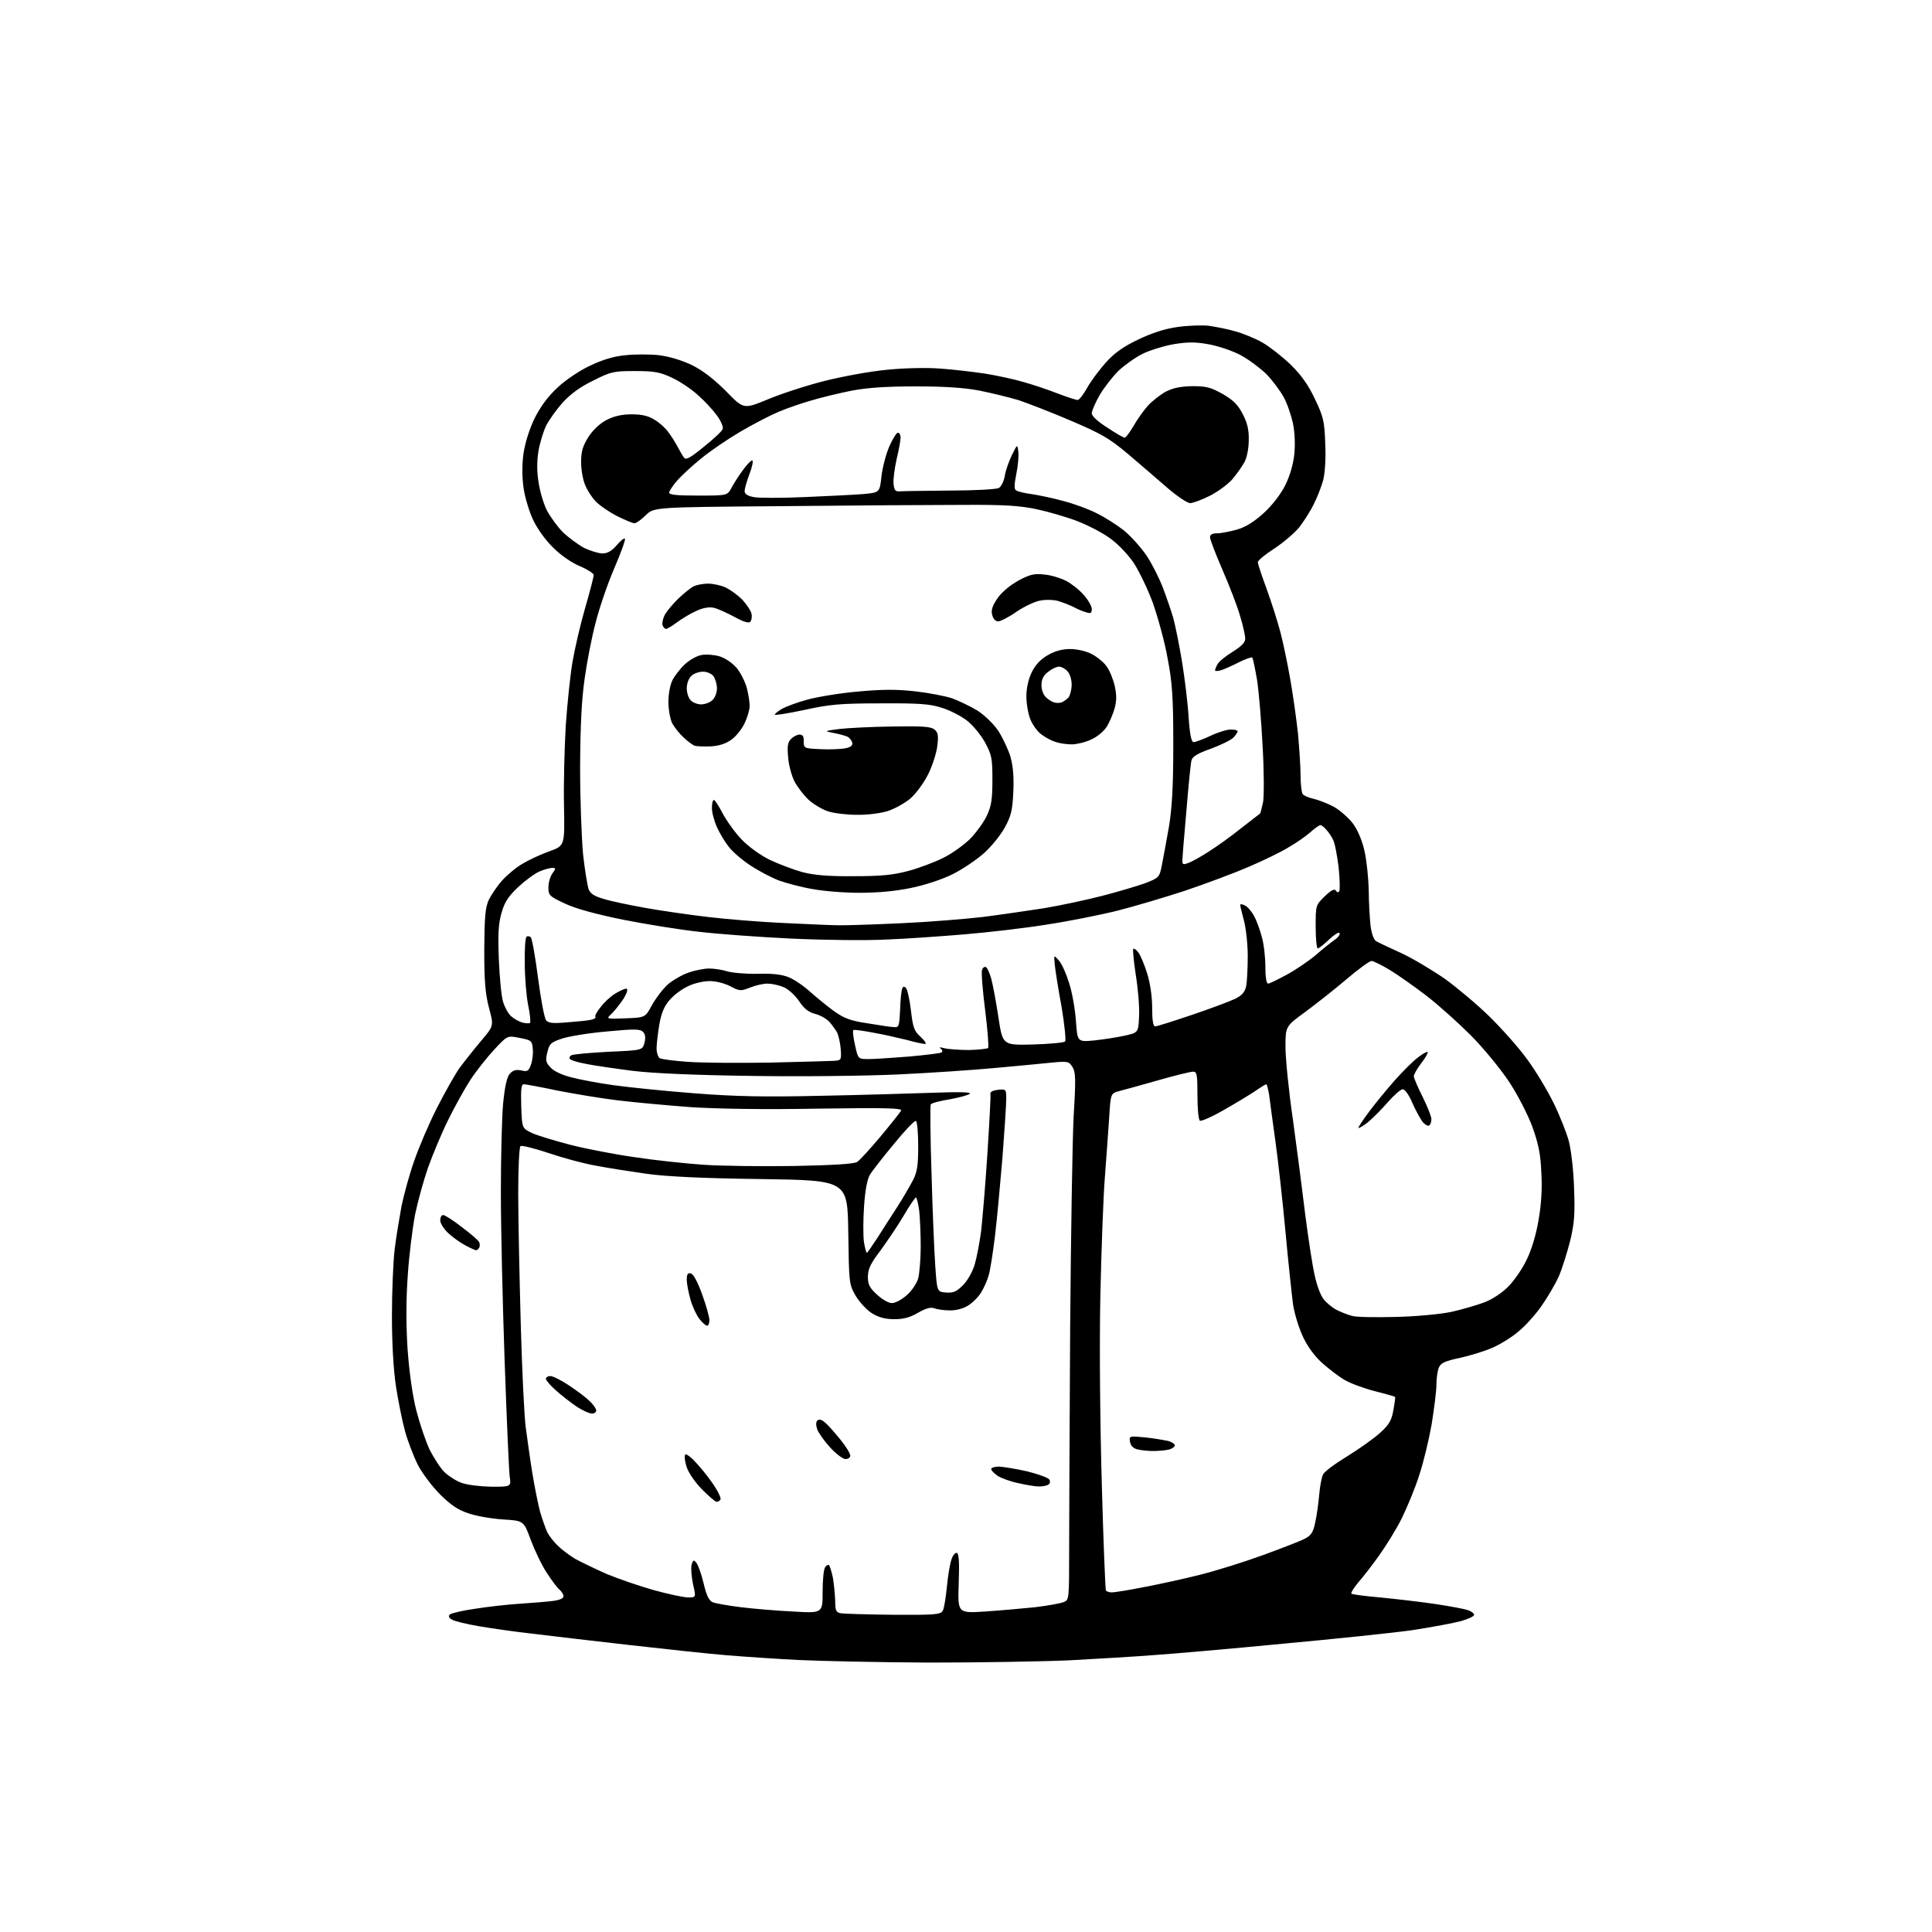 <?xml version="1.0" encoding="UTF-8" standalone="no"?>
<svg 
  version="1.1" 
  xmlns="http://www.w3.org/2000/svg" 
  xmlns:xlink="http://www.w3.org/1999/xlink" 
  xmlns:svg="http://www.w3.org/2000/svg"
  xmlns:rdf="http://www.w3.org/1999/02/22-rdf-syntax-ns#"
  xmlns:cc="http://creativecommons.org/ns#"
  xmlns:dc="http://purl.org/dc/elements/1.1/"
  viewBox="0 0 768 768"
  width="768"
  height="768"
>
<style>svg {background-color: white; }</style>"
<path stroke="none" fill="black" fill-rule="evenodd" d="M369.1,660.9C349.5,660.8 326.5,660.3 318.0,659.9C309.5,659.5 296.4,658.6 289.0,658.0C281.6,657.4 264.0,655.5 250.0,653.9C236.0,652.3 218.7,650.3 211.5,649.4C204.3,648.6 194.7,647.2 190.1,646.4C185.5,645.6 180.9,644.5 179.8,643.9C178.5,643.2 178.1,642.5 178.8,641.8C179.3,641.3 183.9,640.2 188.9,639.5C193.9,638.7 201.9,637.8 206.7,637.5C211.6,637.2 217.4,636.7 219.8,636.4C222.3,636.1 224.0,635.4 224.0,634.6C224.0,633.8 223.3,632.7 222.5,632.0C221.7,631.4 219.4,628.4 217.4,625.3C215.4,622.3 212.6,616.4 211.0,612.2C208.2,604.5 208.2,604.5 199.9,604.0C195.3,603.7 189.0,602.6 186.0,601.5C182.0,600.2 179.0,598.1 174.9,594.0C171.8,590.9 167.8,585.6 166.1,582.3C164.4,578.9 162.1,572.9 161.0,568.9C159.9,564.9 158.3,556.9 157.4,551.1C156.4,544.4 155.8,534.1 155.8,523.0C155.8,513.4 156.3,501.4 156.9,496.5C157.5,491.6 158.8,483.9 159.6,479.5C160.5,475.1 162.7,467.0 164.6,461.6C166.5,456.1 170.5,446.7 173.6,440.6C176.7,434.5 180.8,427.2 182.7,424.5C184.7,421.8 188.6,416.9 191.3,413.7C196.3,407.8 196.3,407.8 194.4,400.7C192.9,395.0 192.5,390.2 192.5,377.5C192.6,364.4 192.9,360.8 194.3,357.7C195.3,355.7 197.7,352.1 199.7,349.9C201.7,347.7 205.3,344.7 207.8,343.3C210.3,341.8 215.0,339.6 218.4,338.4C224.5,336.2 224.5,336.2 224.2,320.3C224.0,311.5 224.4,297.2 224.9,288.4C225.5,279.7 226.7,268.2 227.6,263.0C228.5,257.8 230.7,248.2 232.6,241.7C234.5,235.2 236.0,229.3 236.0,228.6C236.0,227.9 233.6,226.4 230.6,225.1C227.4,223.8 223.0,220.8 219.9,217.7C216.9,214.8 213.5,210.1 211.9,206.6C210.3,203.2 208.6,197.5 208.1,193.8C207.5,189.5 207.5,184.5 208.1,180.3C208.7,176.1 210.4,170.7 212.5,166.3C215.0,161.4 217.8,157.6 221.8,153.9C224.9,151.0 230.7,147.1 234.7,145.3C239.5,143.0 244.1,141.6 248.7,141.2C252.4,140.8 258.4,140.8 262.0,141.2C266.0,141.7 271.0,143.2 275.0,145.1C279.4,147.3 283.7,150.6 288.6,155.5C295.6,162.7 295.6,162.7 305.1,158.8C310.3,156.6 320.4,153.3 327.5,151.5C334.6,149.7 345.9,147.6 352.5,147.0C359.2,146.3 368.4,146.1 373.5,146.5C378.4,146.8 386.6,147.8 391.5,148.5C396.4,149.3 403.4,150.8 407.0,151.9C410.6,152.9 416.6,154.9 420.4,156.4C424.1,157.8 427.7,159.0 428.4,159.0C429.0,159.0 430.7,156.8 432.2,154.1C433.7,151.4 437.1,146.9 439.6,144.1C442.9,140.4 446.5,137.8 452.4,135.0C457.8,132.4 463.0,130.7 468.0,130.0C472.1,129.4 477.8,129.2 480.5,129.5C483.2,129.9 488.0,130.8 491.0,131.7C494.0,132.5 498.9,134.5 501.9,136.2C504.8,137.9 509.9,141.9 513.1,145.0C517.3,149.1 520.1,153.1 522.7,158.6C526.1,165.7 526.5,167.5 526.8,176.3C527.1,182.4 526.7,187.9 526.0,190.8C525.3,193.4 523.6,197.8 522.2,200.5C520.9,203.2 518.2,207.4 516.4,209.7C514.5,212.0 510.0,215.8 506.5,218.1C502.9,220.4 500.0,222.8 500.0,223.5C500.0,224.2 501.6,228.9 503.5,234.1C505.4,239.3 507.8,246.9 508.9,251.0C510.0,255.1 511.8,263.7 512.9,270.0C514.0,276.3 515.4,286.2 516.0,291.9C516.5,297.6 517.0,305.0 517.0,308.4C517.0,311.7 517.4,315.0 517.8,315.6C518.2,316.2 520.1,317.1 522.0,317.5C523.9,317.9 527.6,319.3 530.2,320.7C532.7,322.1 536.2,325.2 538.0,327.6C539.9,330.4 541.6,334.4 542.5,338.7C543.3,342.5 544.0,349.3 544.1,354.0C544.1,358.7 544.5,364.9 544.8,367.9C545.2,371.1 546.1,373.6 547.0,374.1C547.8,374.6 552.4,376.8 557.1,378.9C561.8,381.1 569.6,385.8 574.5,389.2C579.3,392.7 587.2,399.3 592.0,404.0C596.8,408.7 603.6,416.3 607.0,421.0C610.5,425.7 615.2,433.6 617.6,438.5C620.0,443.4 622.7,450.2 623.6,453.5C624.5,456.8 625.5,465.1 625.7,472.0C626.1,482.3 625.9,486.0 624.2,493.1C623.0,497.8 621.0,504.3 619.6,507.5C618.2,510.6 615.0,516.0 612.6,519.4C610.2,522.8 606.1,527.3 603.6,529.3C601.2,531.4 596.7,534.2 593.8,535.5C590.9,536.9 585.0,538.7 580.7,539.7C574.1,541.1 572.7,541.8 571.9,543.8C571.4,545.1 571.0,548.1 571.0,550.5C571.0,552.9 570.1,559.9 569.1,566.2C568.0,572.4 565.8,581.6 564.1,586.6C562.5,591.7 559.3,599.3 557.2,603.6C555.0,608.0 550.9,614.6 548.1,618.5C545.3,622.4 541.6,627.2 539.8,629.2C538.1,631.3 536.9,633.2 537.2,633.5C537.5,633.8 542.6,634.5 548.6,635.0C554.6,635.6 564.4,636.7 570.4,637.6C576.4,638.5 582.4,639.6 583.6,640.1C584.9,640.5 586.0,641.4 586.0,641.9C586.0,642.5 583.6,643.6 580.8,644.4C577.9,645.2 569.2,646.8 561.5,648.0C553.8,649.1 530.6,651.5 510.0,653.4C489.4,655.4 466.4,657.4 459.0,657.9C451.6,658.5 436.3,659.4 425.1,660.0C413.9,660.5 388.7,660.9 369.1,660.9zM355.2,641.9C372.1,642.0 374.0,641.8 374.8,640.2C375.3,639.3 376.0,635.0 376.4,630.8C376.8,626.5 377.6,621.7 378.2,620.0C378.7,618.3 379.7,617.1 380.4,617.3C381.2,617.6 381.4,621.3 381.1,629.5C380.7,641.3 380.7,641.3 391.6,640.6C397.6,640.2 406.5,639.4 411.4,638.9C416.4,638.3 421.4,637.4 422.7,636.9C425.0,636.1 425.0,636.0 425.0,615.8C425.0,604.6 425.2,565.1 425.4,528.0C425.7,490.9 426.3,452.9 426.8,443.5C427.7,428.9 427.6,426.2 426.3,424.1C424.9,421.9 424.4,421.8 418.1,422.4C414.5,422.8 404.5,423.7 396.0,424.5C387.5,425.3 370.0,426.5 357.2,427.1C344.3,427.7 318.3,428.0 299.2,427.7C276.8,427.4 260.0,426.7 251.7,425.7C244.7,424.8 236.2,423.6 232.9,422.9C229.6,422.3 226.7,421.4 226.5,420.9C226.2,420.5 226.5,419.8 227.1,419.5C227.7,419.1 234.3,418.5 241.8,418.1C255.4,417.5 255.4,417.5 256.2,414.5C256.7,412.4 256.5,411.1 255.6,410.2C254.5,409.0 252.0,409.0 241.5,410.0C234.4,410.6 226.4,411.9 223.6,412.8C219.0,414.3 218.4,414.9 217.6,418.2C216.8,421.5 216.9,422.3 218.9,424.4C220.3,425.9 223.6,427.4 227.3,428.3C230.7,429.2 238.2,430.6 244.0,431.4C249.8,432.2 264.2,433.7 276.0,434.6C292.6,435.9 304.0,436.1 326.0,435.6C341.7,435.3 361.7,434.7 370.5,434.4C381.3,434.0 386.2,434.1 385.5,434.8C384.9,435.3 381.4,436.3 377.5,437.0C373.7,437.6 370.3,438.5 370.0,439.0C369.7,439.4 369.8,451.9 370.3,466.6C370.7,481.4 371.4,498.0 371.8,503.5C372.5,513.5 372.5,513.5 376.1,513.8C379.0,514.0 380.2,513.5 382.9,510.8C384.7,508.9 386.7,505.4 387.5,502.5C388.3,499.8 389.4,493.9 390.0,489.5C390.5,485.1 391.7,471.2 392.5,458.7C393.3,446.2 393.9,435.4 393.7,434.7C393.6,434.0 394.9,433.4 396.8,433.2C399.9,432.9 400.0,433.0 400.0,436.8C400.0,439.0 399.3,449.5 398.5,460.1C397.6,470.8 396.3,484.9 395.5,491.5C394.7,498.1 393.6,505.1 393.0,507.0C392.5,508.9 391.1,512.0 390.0,513.8C388.9,515.6 386.6,517.9 384.8,519.0C382.9,520.2 379.8,521.0 377.5,520.9C375.3,520.9 372.6,520.5 371.5,520.1C370.1,519.5 368.2,520.0 365.0,521.8C361.8,523.7 359.2,524.4 355.5,524.4C352.0,524.4 349.3,523.7 346.7,522.1C344.7,520.9 341.7,517.7 340.2,515.2C337.5,510.5 337.5,510.3 337.2,489.9C336.9,469.2 336.9,469.2 302.7,468.7C279.2,468.4 264.9,467.7 257.0,466.6C250.7,465.7 241.7,464.3 237.0,463.4C232.3,462.6 223.8,460.3 218.2,458.4C212.5,456.5 207.4,455.2 206.9,455.6C206.4,455.9 206.0,464.3 206.0,474.3C206.0,484.3 206.5,507.6 207.0,526.0C207.5,544.4 208.4,563.1 209.0,567.5C209.6,571.9 210.7,580.0 211.6,585.5C212.5,591.0 213.9,598.0 214.7,601.0C215.6,604.0 216.9,607.7 217.6,609.2C218.4,610.7 220.3,613.1 221.8,614.5C223.3,616.0 226.4,618.3 228.7,619.7C231.1,621.0 236.7,623.7 241.2,625.7C245.8,627.6 254.2,630.5 259.9,632.1C265.7,633.7 271.8,635.0 273.5,635.0C276.7,635.0 276.7,635.0 275.5,629.8C274.9,626.9 274.6,623.4 274.9,622.1C275.5,620.1 275.7,619.9 276.8,621.2C277.5,622.0 278.8,625.7 279.7,629.4C280.9,634.5 281.9,636.4 283.5,637.0C284.7,637.4 289.6,638.3 294.6,638.9C299.5,639.5 308.8,640.3 315.2,640.6C327.0,641.3 327.0,641.3 327.0,632.9C327.0,628.3 327.4,623.8 328.0,623.0C328.5,622.2 329.2,621.9 329.6,622.2C329.9,622.6 330.6,624.9 331.1,627.2C331.5,629.6 331.9,633.6 332.0,636.2C332.0,640.2 332.3,640.9 334.2,641.3C335.5,641.5 344.9,641.8 355.2,641.9zM442.0,633.0C443.0,633.0 448.8,632.1 454.7,630.9C460.6,629.8 470.7,627.6 477.0,626.0C483.4,624.4 494.6,620.9 502.0,618.2C509.4,615.5 516.9,612.6 518.6,611.7C521.2,610.4 522.0,609.1 522.8,605.3C523.4,602.7 524.1,597.7 524.4,594.2C524.7,590.7 525.4,587.0 526.0,586.0C526.6,584.9 530.9,581.7 535.7,578.8C540.4,575.9 546.3,571.7 548.7,569.5C552.2,566.3 553.2,564.6 553.9,560.5C554.4,557.8 554.7,555.4 554.6,555.3C554.4,555.1 550.8,554.1 546.5,553.0C542.2,551.9 536.8,549.9 534.6,548.6C532.3,547.3 528.4,544.3 525.8,542.0C522.9,539.5 519.9,535.5 518.1,531.7C516.4,528.2 514.6,522.4 514.0,518.5C513.5,514.6 512.1,501.7 511.0,489.7C509.9,477.8 508.1,461.6 507.0,453.7C505.9,445.9 504.8,437.6 504.5,435.2C504.1,432.9 503.6,431.0 503.4,431.0C503.1,431.0 501.0,432.3 498.7,433.9C496.4,435.4 490.8,438.8 486.2,441.4C481.7,444.0 477.5,445.8 477.0,445.5C476.4,445.2 476.0,440.6 476.0,435.4C476.0,427.2 475.8,426.0 474.3,426.0C473.3,426.0 467.1,427.5 460.5,429.4C453.9,431.3 446.9,433.2 445.0,433.7C441.5,434.6 441.5,434.6 440.9,444.5C440.5,450.0 439.8,460.6 439.2,468.0C438.6,475.4 437.8,496.8 437.4,515.5C437.0,535.7 437.3,566.2 438.0,590.5C438.6,613.0 439.4,631.8 439.6,632.2C439.9,632.7 441.0,633.0 442.0,633.0zM284.9,597.0C284.3,597.0 281.7,594.7 279.0,592.0C276.1,589.0 273.6,585.3 272.9,583.0C272.2,580.8 272.0,578.7 272.4,578.2C272.9,577.8 275.0,579.5 277.2,582.0C279.5,584.5 282.6,588.5 284.1,590.9C285.7,593.3 286.7,595.7 286.4,596.1C286.1,596.6 285.4,597.0 284.9,597.0zM195.4,591.0C203.2,591.0 203.2,591.0 202.6,586.8C202.3,584.4 201.4,563.8 200.6,541.0C199.8,518.2 199.1,488.0 199.1,474.0C199.1,460.0 199.5,444.0 200.0,438.6C200.7,431.7 201.5,428.1 202.7,426.8C203.9,425.4 205.2,425.1 207.2,425.5C209.6,426.1 210.1,425.8 211.0,423.4C211.6,421.9 212.0,419.0 211.8,417.1C211.5,413.7 211.3,413.5 206.6,412.6C201.7,411.6 201.7,411.6 196.5,417.2C193.7,420.2 189.4,425.6 187.1,429.1C184.8,432.6 180.7,440.0 178.0,445.5C175.3,451.0 171.8,459.5 170.1,464.3C168.4,469.2 166.1,477.5 165.0,482.8C164.0,488.1 162.6,499.0 162.1,506.9C161.4,516.6 161.4,526.3 162.0,536.1C162.7,545.5 163.9,554.4 165.5,560.7C166.9,566.1 169.3,573.2 170.9,576.5C172.6,579.8 175.2,583.8 176.8,585.3C178.5,586.9 181.5,588.8 183.6,589.5C185.8,590.3 191.0,590.9 195.4,591.0zM413.0,590.9C411.6,590.9 408.0,590.3 404.9,589.6C401.8,589.0 398.1,587.6 396.6,586.7C395.2,585.7 394.0,584.5 394.0,584.0C394.0,583.4 395.5,583.0 397.2,583.0C399.0,583.1 404.0,583.9 408.4,584.9C412.7,586.0 416.6,587.4 417.1,588.1C417.6,588.9 417.4,589.8 416.7,590.2C416.0,590.6 414.4,590.9 413.0,590.9zM336.1,580.0C335.1,580.0 332.4,578.0 330.1,575.5C327.8,573.0 325.5,569.8 324.9,568.3C324.3,566.5 324.3,565.3 324.9,564.7C325.6,564.0 326.7,564.3 328.1,565.6C329.3,566.6 332.0,569.7 334.1,572.3C336.3,575.0 338.0,577.8 338.0,578.6C338.0,579.4 337.2,580.0 336.1,580.0zM458.5,576.8C456.3,576.8 453.4,576.5 452.0,576.1C450.4,575.7 449.4,574.6 449.2,573.1C448.8,570.8 448.9,570.8 455.4,571.4C459.0,571.8 463.0,572.5 464.4,572.8C465.8,573.2 467.0,574.0 467.0,574.5C467.1,575.0 466.1,575.8 464.8,576.2C463.5,576.5 460.7,576.8 458.5,576.8zM235.2,561.9C234.3,561.9 231.6,560.7 229.3,559.2C227.1,557.7 223.3,554.8 221.1,552.8C218.8,550.8 217.0,548.7 217.0,548.1C217.0,547.5 217.8,547.0 218.8,547.0C219.7,547.0 223.0,548.6 226.0,550.6C229.0,552.6 232.7,555.3 234.2,556.8C235.8,558.2 237.0,560.0 237.0,560.7C237.0,561.4 236.2,562.0 235.2,561.9zM281.1,527.0C280.6,527.0 279.2,525.8 278.1,524.4C276.9,522.9 275.3,519.5 274.5,516.7C273.7,513.9 273.0,510.3 273.0,508.7C273.0,506.6 273.4,505.9 274.6,506.2C275.6,506.4 277.3,509.5 279.1,514.5C280.7,518.9 282.0,523.5 282.0,524.8C282.0,526.0 281.6,527.0 281.1,527.0zM555.0,523.5C563.2,523.3 572.7,522.4 576.9,521.5C581.0,520.6 586.8,518.9 589.8,517.8C593.1,516.6 597.0,514.0 599.5,511.5C601.8,509.2 605.1,504.5 606.8,500.9C608.8,496.9 610.6,490.9 611.6,485.0C612.7,478.7 613.1,472.3 612.7,466.0C612.4,458.6 611.5,454.5 609.1,447.8C607.3,443.0 603.2,435.0 599.8,429.9C596.4,424.8 589.6,416.5 584.6,411.5C579.6,406.5 571.7,399.4 567.0,395.8C562.3,392.2 555.8,387.6 552.5,385.6C549.2,383.6 545.9,382.0 545.2,382.0C544.4,382.0 539.9,385.3 535.2,389.3C530.4,393.4 523.0,399.2 518.8,402.3C511.0,408.0 511.0,408.0 511.0,416.2C511.0,420.7 512.3,433.9 514.0,445.4C515.6,457.0 517.8,474.0 518.9,483.2C520.1,492.4 521.7,503.1 522.6,506.9C523.4,510.8 525.0,515.1 526.2,516.5C527.3,517.9 529.6,519.8 531.3,520.7C533.1,521.6 535.9,522.7 537.5,523.1C539.1,523.6 547.0,523.7 555.0,523.5zM354.5,518.0C355.9,518.0 358.5,516.6 360.4,514.9C362.4,513.2 364.4,510.2 365.0,508.2C365.5,506.2 366.0,500.4 366.0,495.5C366.0,490.6 365.7,484.1 365.4,481.2C365.0,478.4 364.4,476.0 364.1,476.0C363.8,476.0 361.5,479.3 359.2,483.3C356.8,487.4 352.6,493.5 350.0,497.1C346.1,502.2 345.1,504.3 345.0,507.4C345.0,510.6 345.6,511.9 348.6,514.6C350.6,516.5 353.2,518.0 354.5,518.0zM344.6,498.0C344.8,498.0 346.6,495.4 348.7,492.2C350.7,489.1 354.2,483.5 356.6,479.9C358.9,476.3 361.7,471.5 362.9,469.2C364.6,465.9 365.0,463.3 365.0,455.6C365.0,450.4 364.6,445.9 364.1,445.6C363.6,445.3 359.7,449.4 355.3,454.8C350.9,460.1 346.6,465.6 345.8,467.0C344.8,468.6 343.9,473.1 343.5,479.2C343.1,484.6 343.1,491.0 343.4,493.5C343.8,496.0 344.3,498.0 344.6,498.0zM189.2,497.0C188.8,496.9 186.9,496.1 184.9,495.0C183.0,494.0 179.9,491.8 178.2,490.2C176.4,488.5 175.0,486.3 175.0,485.1C175.0,483.9 175.5,483.0 176.2,483.0C176.8,483.0 180.2,485.1 183.6,487.8C187.1,490.4 190.2,493.1 190.5,493.8C190.8,494.6 190.8,495.6 190.4,496.1C190.1,496.6 189.6,497.0 189.2,497.0zM315.7,463.5C330.9,463.2 339.5,462.7 340.7,461.9C341.7,461.3 345.9,456.7 350.0,451.8C354.1,446.9 357.8,442.2 358.2,441.5C358.8,440.5 352.7,440.3 325.2,440.7C303.6,441.1 285.4,440.8 274.5,440.1C265.1,439.4 252.1,438.2 245.5,437.4C238.9,436.6 228.1,434.8 221.5,433.5C214.9,432.1 208.9,431.0 208.2,431.0C207.2,431.0 207.0,433.1 207.2,439.7C207.5,448.5 207.5,448.5 211.5,450.4C213.7,451.4 220.6,453.5 226.8,455.1C233.0,456.7 244.5,458.9 252.3,460.0C260.1,461.2 272.4,462.5 279.5,463.0C286.6,463.5 302.9,463.7 315.7,463.5zM543.8,446.1C541.7,447.7 540.0,448.7 540.0,448.3C540.0,447.9 542.0,444.9 544.4,441.7C546.8,438.5 551.3,433.0 554.4,429.5C557.6,425.9 561.7,421.8 563.6,420.4C565.5,418.9 567.3,417.9 567.5,418.2C567.8,418.4 566.7,420.4 565.0,422.6C563.4,424.7 562.0,427.1 562.0,427.8C562.0,428.5 563.6,432.2 565.5,436.0C567.4,439.8 569.0,443.8 569.0,444.9C569.0,446.0 568.6,447.1 568.1,447.4C567.7,447.7 566.6,447.2 565.7,446.2C564.9,445.3 563.0,441.9 561.6,438.8C560.2,435.4 558.5,433.0 557.6,433.0C556.8,433.0 554.2,435.3 551.8,438.0C549.4,440.8 545.8,444.4 543.8,446.1zM306.0,422.4C318.4,422.1 329.9,421.8 331.5,421.7C334.4,421.5 334.5,421.4 334.2,417.0C334.0,414.5 333.3,411.6 332.8,410.5C332.2,409.4 330.8,407.5 329.7,406.2C328.6,405.0 326.0,403.5 323.9,403.0C321.3,402.3 319.5,400.8 317.6,397.9C316.0,395.6 313.4,393.2 311.5,392.4C309.6,391.6 306.7,391.0 305.1,391.0C303.4,391.0 300.3,391.7 298.1,392.6C294.5,394.0 294.0,394.0 290.4,392.1C288.1,390.9 284.7,390.0 282.1,390.0C279.6,390.0 275.7,390.9 273.4,392.1C271.0,393.2 267.8,395.6 266.2,397.5C264.1,399.9 262.9,402.6 262.1,407.2C261.5,410.8 261.0,415.1 261.0,416.8C261.0,418.5 261.6,420.2 262.2,420.6C262.9,421.1 268.0,421.7 273.5,422.1C279.0,422.5 293.6,422.6 306.0,422.4zM345.3,421.0C347.6,421.0 354.8,420.5 361.3,420.0C367.9,419.4 373.6,418.7 374.2,418.4C374.8,418.0 374.7,417.4 373.9,416.8C373.0,416.3 373.6,416.2 375.5,416.7C377.1,417.1 381.6,417.4 385.3,417.4C389.1,417.3 392.4,416.9 392.8,416.6C393.1,416.2 392.6,409.4 391.6,401.5C390.6,393.5 390.0,386.3 390.4,385.5C390.7,384.6 391.4,384.1 392.0,384.5C392.5,384.8 393.5,387.0 394.1,389.3C394.7,391.6 396.0,398.4 396.9,404.5C398.6,415.5 398.6,415.5 410.6,415.2C417.1,415.0 422.9,414.5 423.4,414.0C423.8,413.6 423.2,407.5 422.0,400.3C420.7,393.3 419.5,385.7 419.3,383.5C418.9,379.5 418.9,379.5 420.9,381.8C422.1,383.1 423.9,387.2 425.0,390.8C426.2,394.5 427.4,401.3 427.7,405.9C428.3,414.2 428.3,414.2 434.9,413.6C438.5,413.2 444.0,412.4 447.0,411.7C452.5,410.5 452.5,410.5 452.8,404.0C453.0,400.4 452.4,393.1 451.5,387.6C450.7,382.2 450.2,377.5 450.5,377.2C450.8,376.9 451.7,377.5 452.5,378.6C453.3,379.6 454.9,383.4 456.0,386.9C457.2,390.8 458.0,396.0 458.0,400.6C458.0,405.7 458.4,408.0 459.2,408.0C459.9,408.0 466.5,405.9 473.9,403.4C481.3,400.9 489.0,398.0 491.1,397.0C493.8,395.6 494.9,394.3 495.4,391.9C495.7,390.2 496.0,384.9 496.0,380.1C496.0,375.4 495.3,369.0 494.5,366.0C493.7,363.0 493.0,360.1 493.0,359.7C493.0,359.3 493.9,359.4 495.0,360.0C496.1,360.6 497.7,362.5 498.6,364.3C499.6,366.1 500.9,369.8 501.6,372.5C502.4,375.2 503.0,380.5 503.0,384.2C503.0,388.4 503.4,391.0 504.1,391.0C504.7,391.0 508.1,389.3 511.8,387.3C515.4,385.3 520.5,381.8 523.1,379.6C525.7,377.3 529.0,374.7 530.4,373.7C531.9,372.7 532.8,371.5 532.5,370.9C532.1,370.4 530.3,371.6 528.3,373.5C526.3,375.4 524.3,377.0 523.8,377.0C523.4,377.0 523.0,373.1 523.0,368.4C523.0,359.9 523.0,359.8 526.6,356.3C529.2,353.8 530.5,353.2 531.0,354.0C531.5,354.8 532.0,354.9 532.4,354.2C532.7,353.6 532.6,349.3 532.1,344.6C531.5,339.9 530.6,335.0 529.9,333.8C529.3,332.5 528.1,330.7 527.2,329.8C526.4,328.8 525.3,328.0 524.9,328.0C524.4,328.0 522.6,329.3 520.8,330.9C519.0,332.5 515.1,335.2 512.1,336.9C509.2,338.7 502.0,342.2 496.1,344.7C490.3,347.2 479.0,351.4 471.0,354.1C463.0,356.7 451.0,360.3 444.2,362.0C437.4,363.7 424.9,366.2 416.3,367.5C407.8,368.9 393.1,370.6 383.6,371.4C374.2,372.2 360.0,373.2 352.0,373.5C344.0,373.9 327.1,373.7 314.5,373.1C301.9,372.5 285.4,371.3 277.9,370.4C270.4,369.6 256.8,367.4 247.7,365.6C236.9,363.4 228.8,361.2 224.6,359.2C218.4,356.3 218.0,355.9 218.0,352.8C218.0,350.9 218.7,348.4 219.6,347.2C221.0,345.2 221.0,345.0 219.5,345.0C218.7,345.0 216.4,345.6 214.5,346.4C212.6,347.2 208.8,350.0 206.0,352.6C202.1,356.3 200.6,358.5 199.4,362.8C198.1,367.2 197.9,371.2 198.3,381.4C198.6,388.6 199.3,396.2 200.0,398.3C200.6,400.3 202.0,402.9 203.1,403.9C204.3,405.0 206.3,406.1 207.7,406.5C209.1,406.8 210.5,406.9 210.7,406.6C211.0,406.3 210.7,403.0 209.9,399.3C209.2,395.6 208.6,388.2 208.6,382.8C208.5,377.5 208.8,372.8 209.3,372.4C209.7,372.0 210.5,372.1 211.0,372.6C211.5,373.1 212.8,380.4 213.9,388.9C215.0,397.3 216.4,404.8 217.1,405.6C218.0,406.7 219.9,406.9 225.4,406.4C229.3,406.1 233.6,405.7 234.9,405.4C236.2,405.1 237.0,404.6 236.7,404.3C236.3,404.0 237.2,402.2 238.7,400.4C240.1,398.5 242.7,396.1 244.5,395.0C246.3,393.9 248.3,393.0 248.9,393.0C249.7,393.0 249.4,394.4 248.0,396.8C246.7,398.8 244.6,401.5 243.3,402.8C240.8,405.1 240.8,405.1 248.6,404.8C256.5,404.5 256.5,404.5 259.2,399.5C260.7,396.8 263.5,393.1 265.5,391.3C267.5,389.6 271.3,387.4 273.8,386.6C276.3,385.7 280.0,385.0 281.9,385.0C283.9,385.0 287.1,385.5 289.0,386.1C290.9,386.7 296.4,387.2 301.2,387.1C307.1,386.9 311.0,387.4 313.6,388.5C315.6,389.3 319.5,391.9 322.1,394.3C324.7,396.6 329.0,400.1 331.6,402.0C335.6,404.8 338.1,405.8 345.0,406.8C349.7,407.6 354.4,408.3 355.5,408.3C357.3,408.5 357.5,407.8 357.8,401.5C357.9,397.6 358.3,393.9 358.6,393.1C358.9,392.1 359.4,392.0 360.1,392.7C360.7,393.3 361.6,397.3 362.1,401.6C362.9,408.5 363.4,409.9 366.0,412.2C367.7,413.8 368.4,415.0 367.7,415.0C367.0,415.0 363.7,414.3 360.5,413.4C357.2,412.6 351.2,411.2 347.1,410.5C343.0,409.7 339.4,409.2 339.2,409.5C338.9,409.8 339.2,412.5 339.9,415.5C341.1,421.0 341.1,421.0 345.3,421.0zM333.0,367.8C336.0,367.9 347.4,367.5 358.3,367.0C369.3,366.5 383.9,365.3 390.8,364.5C397.8,363.6 408.8,362.0 415.2,361.0C421.7,359.9 432.0,357.7 438.2,356.1C444.4,354.5 452.1,352.2 455.2,351.1C460.8,348.9 460.9,348.8 461.9,343.7C462.5,340.8 463.7,334.0 464.7,328.5C465.9,321.1 466.4,312.6 466.4,296.0C466.4,277.3 466.0,271.5 464.2,262.0C463.1,255.6 460.4,245.8 458.4,240.0C456.3,234.2 452.7,226.8 450.5,223.5C448.1,220.1 444.1,215.9 441.0,213.8C438.1,211.7 432.3,208.7 428.1,207.1C423.9,205.5 416.7,203.4 412.0,202.4C405.3,201.0 399.1,200.6 383.0,200.7C371.7,200.7 339.4,200.9 311.3,201.2C260.0,201.6 260.0,201.6 256.7,204.8C254.9,206.6 252.9,208.0 252.2,208.0C251.5,208.0 248.4,206.7 245.2,205.1C242.1,203.5 238.3,200.9 236.8,199.3C235.3,197.8 233.4,194.8 232.6,192.8C231.7,190.7 231.0,186.7 231.0,183.7C231.0,179.5 231.6,177.4 233.9,173.7C235.8,170.8 238.5,168.3 241.2,166.9C244.1,165.4 247.3,164.7 251.1,164.7C255.1,164.7 257.7,165.3 260.1,166.8C262.0,167.9 264.5,170.1 265.6,171.7C266.8,173.2 268.4,175.8 269.3,177.5C270.2,179.2 271.3,181.1 271.9,181.9C272.6,183.0 274.3,182.1 279.8,177.6C283.7,174.5 287.1,171.3 287.3,170.5C287.6,169.8 286.6,167.4 285.1,165.3C283.6,163.2 280.2,159.5 277.6,157.2C275.0,154.8 270.3,151.6 267.2,150.2C262.4,147.9 260.1,147.5 252.4,147.5C244.0,147.5 242.9,147.7 235.8,151.3C230.6,153.8 226.7,156.7 223.7,160.0C221.2,162.8 218.2,167.0 217.0,169.4C215.9,171.8 214.5,176.4 214.0,179.6C213.4,183.4 213.4,187.7 214.1,191.8C214.6,195.3 216.1,200.3 217.4,202.9C218.8,205.5 221.6,209.4 223.8,211.6C226.0,213.7 229.8,216.5 232.2,217.8C234.7,219.0 238.0,220.0 239.5,220.0C241.5,220.0 243.2,219.0 245.1,216.8C246.6,215.0 248.1,213.8 248.4,214.1C248.8,214.4 246.8,219.8 244.1,226.1C241.4,232.4 238.1,242.1 236.7,247.8C235.2,253.4 233.3,263.3 232.4,269.8C231.2,278.1 230.7,288.3 230.6,305.0C230.6,317.9 231.2,333.6 231.8,339.8C232.5,346.0 233.5,352.1 234.0,353.5C234.7,355.3 236.3,356.3 240.2,357.4C243.1,358.3 250.4,359.8 256.5,360.9C262.6,362.0 273.7,363.6 281.3,364.5C288.8,365.4 302.3,366.5 311.3,366.9C320.2,367.3 330.0,367.8 333.0,367.8zM341.5,354.9C335.4,354.9 327.1,354.2 322.9,353.4C318.7,352.7 312.7,351.1 309.6,350.0C306.5,348.8 301.4,346.1 298.1,343.9C294.9,341.8 291.0,338.4 289.6,336.5C288.1,334.6 286.0,331.1 285.0,328.8C283.9,326.4 283.0,323.0 283.0,321.2C283.0,319.5 283.3,318.0 283.8,318.0C284.2,318.0 285.8,320.5 287.3,323.4C288.9,326.4 292.3,331.1 294.9,333.8C297.6,336.6 302.3,340.0 306.0,341.8C309.6,343.5 315.4,345.7 319.0,346.7C323.7,347.9 329.4,348.4 339.5,348.3C350.4,348.3 355.2,347.8 361.1,346.2C365.3,345.1 371.6,342.7 375.0,341.0C378.4,339.3 383.2,335.9 385.7,333.4C388.1,330.9 391.1,326.8 392.3,324.2C394.1,320.4 394.5,317.6 394.5,310.0C394.5,301.3 394.2,300.0 391.5,295.0C389.8,292.0 386.6,288.1 384.2,286.3C381.8,284.5 377.3,282.2 374.2,281.3C369.6,279.8 365.0,279.5 350.0,279.6C334.1,279.6 329.8,280.0 319.8,282.2C313.3,283.6 308.0,284.4 308.0,284.1C308.0,283.7 309.3,282.7 310.8,281.8C312.4,280.9 316.9,279.2 321.0,278.1C325.0,277.0 334.1,275.5 341.1,274.9C350.7,274.0 356.4,274.0 363.7,274.8C369.1,275.4 375.8,276.7 378.5,277.6C381.2,278.6 385.8,280.8 388.6,282.5C391.5,284.4 395.0,287.8 396.9,290.6C398.6,293.3 400.8,297.9 401.7,300.9C402.7,304.6 403.1,308.9 402.8,314.9C402.5,322.0 401.9,324.4 399.5,328.8C397.9,331.8 394.2,336.4 391.2,339.1C388.3,341.7 382.7,345.5 378.7,347.5C374.5,349.6 367.5,351.9 362.0,353.0C355.7,354.3 348.8,354.9 341.5,354.9zM472.5,343.0C473.9,342.5 477.6,340.4 480.7,338.4C483.8,336.4 489.6,332.3 493.4,329.2C497.3,326.2 500.7,323.5 500.9,323.4C501.1,323.2 501.6,321.1 502.1,318.8C502.5,316.4 502.5,306.4 501.9,296.5C501.4,286.6 500.4,274.8 499.7,270.3C498.9,265.7 498.1,261.8 497.8,261.4C497.5,261.1 495.0,262.0 492.4,263.3C489.7,264.7 486.5,266.1 485.2,266.5C484.0,266.8 483.0,266.8 483.0,266.5C483.0,266.2 483.4,265.0 484.0,264.0C484.5,263.0 487.2,260.8 490.0,259.1C493.5,256.9 495.0,255.4 495.0,253.9C495.0,252.7 494.1,248.5 492.9,244.7C491.8,240.8 488.6,232.6 485.9,226.4C483.2,220.2 481.0,214.4 481.0,213.6C481.0,212.5 481.9,212.0 483.8,212.0C485.4,212.0 488.9,211.3 491.8,210.5C495.2,209.5 498.7,207.3 502.4,203.9C505.7,200.9 509.1,196.5 510.9,192.9C512.7,189.3 514.1,184.6 514.5,180.6C514.9,176.8 514.7,171.9 514.0,168.4C513.3,165.2 511.7,160.4 510.3,157.9C508.9,155.3 505.8,151.2 503.4,148.7C500.9,146.3 496.4,142.9 493.2,141.2C490.1,139.5 484.4,137.6 480.7,136.9C475.2,135.9 472.3,135.9 466.7,136.8C462.7,137.5 457.2,139.2 454.3,140.6C451.4,142.0 447.1,145.1 444.6,147.4C442.2,149.8 438.8,154.2 437.1,157.1C435.4,160.1 434.0,163.3 434.0,164.3C434.0,165.4 436.4,167.6 440.2,170.0C443.5,172.2 446.6,174.0 447.1,174.0C447.5,174.0 449.0,172.0 450.5,169.5C451.9,167.0 454.5,163.3 456.2,161.4C457.9,159.5 461.2,156.9 463.4,155.7C466.3,154.2 469.3,153.6 474.0,153.5C479.5,153.5 481.4,154.0 486.0,156.6C490.2,159.0 492.1,160.9 494.0,164.6C495.8,168.0 496.5,170.9 496.4,174.9C496.4,178.2 495.7,181.8 494.7,183.7C493.7,185.5 491.5,188.6 489.8,190.6C488.1,192.5 484.1,195.5 480.9,197.1C477.7,198.7 474.2,200.0 473.1,200.0C472.0,200.0 467.8,197.2 463.9,193.8C459.9,190.3 452.9,184.3 448.2,180.3C440.9,174.2 437.8,172.4 425.6,167.2C417.9,163.9 408.6,160.3 405.0,159.1C401.4,158.0 394.4,156.3 389.5,155.3C383.3,154.1 375.4,153.6 364.0,153.6C352.2,153.6 344.9,154.1 338.5,155.3C333.6,156.3 326.4,158.0 322.5,159.2C318.6,160.3 312.8,162.3 309.5,163.7C306.2,165.1 299.4,168.6 294.3,171.6C289.2,174.6 282.3,179.3 278.8,182.2C275.3,185.0 271.1,188.9 269.3,190.9C267.5,192.9 266.1,195.1 266.0,195.8C266.0,196.7 269.0,197.0 277.5,197.0C289.1,197.0 289.1,197.0 290.8,193.9C291.7,192.2 293.7,189.0 295.3,186.9C296.8,184.8 298.5,183.0 299.0,183.0C299.5,183.0 299.1,185.4 298.0,188.2C296.9,191.1 296.0,194.3 296.0,195.2C296.0,196.4 297.1,197.1 299.6,197.6C301.6,198.0 310.7,198.0 319.8,197.6C329.0,197.2 339.5,196.7 343.1,196.4C349.7,195.8 349.7,195.8 350.4,189.3C350.8,185.8 352.2,180.5 353.5,177.5C354.8,174.5 356.4,172.0 356.9,172.0C357.5,172.0 358.0,172.9 358.0,173.9C358.0,175.0 357.3,178.9 356.4,182.6C355.6,186.3 355.0,190.7 355.2,192.4C355.5,195.0 355.9,195.5 358.0,195.3C359.4,195.2 368.3,195.1 377.9,195.0C387.5,195.0 396.1,194.5 397.0,194.0C398.0,193.5 399.0,191.4 399.4,189.3C399.7,187.2 401.0,183.5 402.2,181.0C404.4,176.5 404.4,176.5 404.8,179.5C405.0,181.1 404.7,185.1 404.0,188.4C403.1,193.0 403.1,194.5 404.0,195.0C404.7,195.4 407.4,196.1 410.0,196.4C412.6,196.8 418.2,197.9 422.5,199.1C426.8,200.2 432.8,202.4 435.9,204.0C439.0,205.5 443.9,208.6 446.7,210.8C449.4,213.0 453.5,217.5 455.8,220.9C458.0,224.2 460.9,230.0 462.3,233.7C463.7,237.4 465.6,242.9 466.4,245.7C467.2,248.6 468.8,256.5 469.9,263.2C471.0,270.0 472.2,279.9 472.5,285.2C473.0,292.3 473.6,295.0 474.5,295.0C475.2,295.0 478.2,293.9 481.2,292.5C484.1,291.1 487.7,290.0 489.2,290.0C490.8,290.0 492.0,290.3 492.0,290.7C492.0,291.0 491.3,292.1 490.4,293.1C489.5,294.1 485.5,296.1 481.4,297.6C475.8,299.6 473.9,300.8 473.6,302.4C473.3,303.6 472.4,312.6 471.6,322.5C470.7,332.4 470.0,341.3 470.0,342.2C470.0,343.7 470.4,343.8 472.5,343.0zM340.6,323.9C336.7,323.9 331.5,323.3 329.1,322.5C326.7,321.7 323.2,319.6 321.3,317.8C319.4,316.0 316.9,312.7 315.8,310.6C314.7,308.4 313.5,304.1 313.3,301.0C312.9,296.6 313.1,295.0 314.5,293.7C315.4,292.8 316.9,292.0 317.9,292.0C319.1,292.0 319.6,292.8 319.5,294.8C319.5,297.4 319.6,297.5 326.0,297.8C329.6,298.0 334.0,297.8 335.8,297.5C338.1,297.1 339.0,296.4 338.8,295.3C338.6,294.4 337.8,293.4 337.0,292.9C336.2,292.5 333.7,291.8 331.5,291.4C327.5,290.6 327.5,290.6 333.5,289.8C336.8,289.4 346.3,288.9 354.6,288.8C366.7,288.6 370.0,288.8 371.5,290.0C372.9,291.2 373.1,292.4 372.6,296.5C372.3,299.2 370.7,304.3 369.0,307.7C367.2,311.3 364.2,315.4 361.8,317.5C359.5,319.4 355.3,321.7 352.6,322.5C349.9,323.3 344.5,324.0 340.6,323.9zM282.5,296.7C279.8,296.8 276.8,296.7 276.0,296.4C275.2,296.0 273.2,294.6 271.7,293.1C270.1,291.7 268.1,289.1 267.2,287.5C266.4,285.8 265.7,282.1 265.7,279.0C265.7,275.9 266.4,272.2 267.3,270.4C268.1,268.8 270.3,265.9 272.1,264.2C273.9,262.5 276.9,260.7 278.8,260.4C280.7,260.0 283.9,260.3 286.0,260.9C288.3,261.6 291.1,263.5 292.9,265.6C294.5,267.6 296.3,271.2 296.9,273.6C297.5,275.9 298.0,279.1 298.0,280.6C298.0,282.1 297.1,285.2 296.0,287.5C294.9,289.8 292.6,292.7 290.8,294.0C288.6,295.6 285.9,296.5 282.5,296.7zM426.0,295.9C424.1,295.9 421.3,295.5 419.8,295.0C418.3,294.6 415.8,293.3 414.2,292.1C412.5,291.0 410.5,288.2 409.6,286.0C408.7,283.8 408.0,279.6 408.0,276.8C408.0,273.6 408.8,270.0 410.1,267.3C411.5,264.4 413.6,262.1 416.4,260.5C419.3,258.8 422.2,258.0 425.4,258.0C428.1,258.0 431.7,258.8 434.0,260.0C436.1,261.1 438.8,263.3 439.9,264.9C441.1,266.5 442.5,270.0 443.1,272.6C443.9,276.2 443.9,278.6 443.1,281.5C442.5,283.7 441.1,287.0 440.0,288.8C438.8,290.7 436.2,292.9 433.7,294.0C431.4,295.1 427.9,295.9 426.0,295.9zM278.7,280.0C280.2,280.0 282.2,279.3 283.2,278.3C284.2,277.4 285.0,275.4 285.0,273.6C285.0,271.9 284.3,269.7 283.6,268.8C282.9,267.8 281.0,267.0 279.5,267.0C277.9,267.0 275.8,267.7 274.8,268.7C273.8,269.6 273.0,271.7 273.0,273.6C273.0,275.4 273.7,277.6 274.6,278.4C275.4,279.3 277.3,280.0 278.7,280.0zM422.0,279.2C422.8,278.9 424.1,278.0 424.8,277.2C425.4,276.3 426.0,274.1 426.0,272.1C426.0,270.2 425.3,267.8 424.3,266.8C423.4,265.8 421.9,265.0 421.0,265.0C420.0,265.0 418.1,265.9 416.6,267.1C414.7,268.6 414.0,270.1 414.0,272.4C414.0,274.3 414.8,276.3 415.8,277.2C416.7,278.1 418.2,279.0 419.0,279.2C419.8,279.5 421.2,279.5 422.0,279.2zM264.8,250.0C264.3,250.0 263.7,249.4 263.4,248.6C263.1,247.8 263.5,245.9 264.3,244.3C265.2,242.8 267.6,239.9 269.7,237.9C271.8,235.9 274.5,233.7 275.7,233.1C276.9,232.5 279.5,232.0 281.5,232.0C283.5,232.0 286.7,232.7 288.6,233.6C290.4,234.5 293.3,236.6 295.0,238.3C296.7,240.1 298.3,242.5 298.7,243.8C299.0,245.1 298.8,246.6 298.2,247.2C297.6,247.8 295.5,247.2 291.9,245.2C288.9,243.6 285.2,241.9 283.7,241.6C281.9,241.2 279.4,241.6 276.7,242.9C274.4,243.9 271.0,246.0 269.1,247.4C267.2,248.8 265.2,250.0 264.8,250.0zM396.8,247.0C395.7,247.0 394.8,246.0 394.4,244.4C393.9,242.5 394.5,240.8 396.6,237.7C398.4,235.2 401.7,232.5 405.0,230.7C409.5,228.3 411.3,227.9 415.2,228.4C417.8,228.6 421.6,229.8 423.8,230.9C425.9,232.0 429.1,234.5 430.8,236.5C432.6,238.5 434.0,241.0 434.0,242.1C434.0,243.7 433.6,244.0 431.8,243.4C430.5,243.1 428.2,242.1 426.6,241.2C424.9,240.4 422.3,239.4 420.6,238.9C419.0,238.4 415.9,238.3 413.7,238.7C411.6,239.0 407.3,241.0 404.2,243.1C401.1,245.3 397.7,247.0 396.8,247.0z" />

</svg>